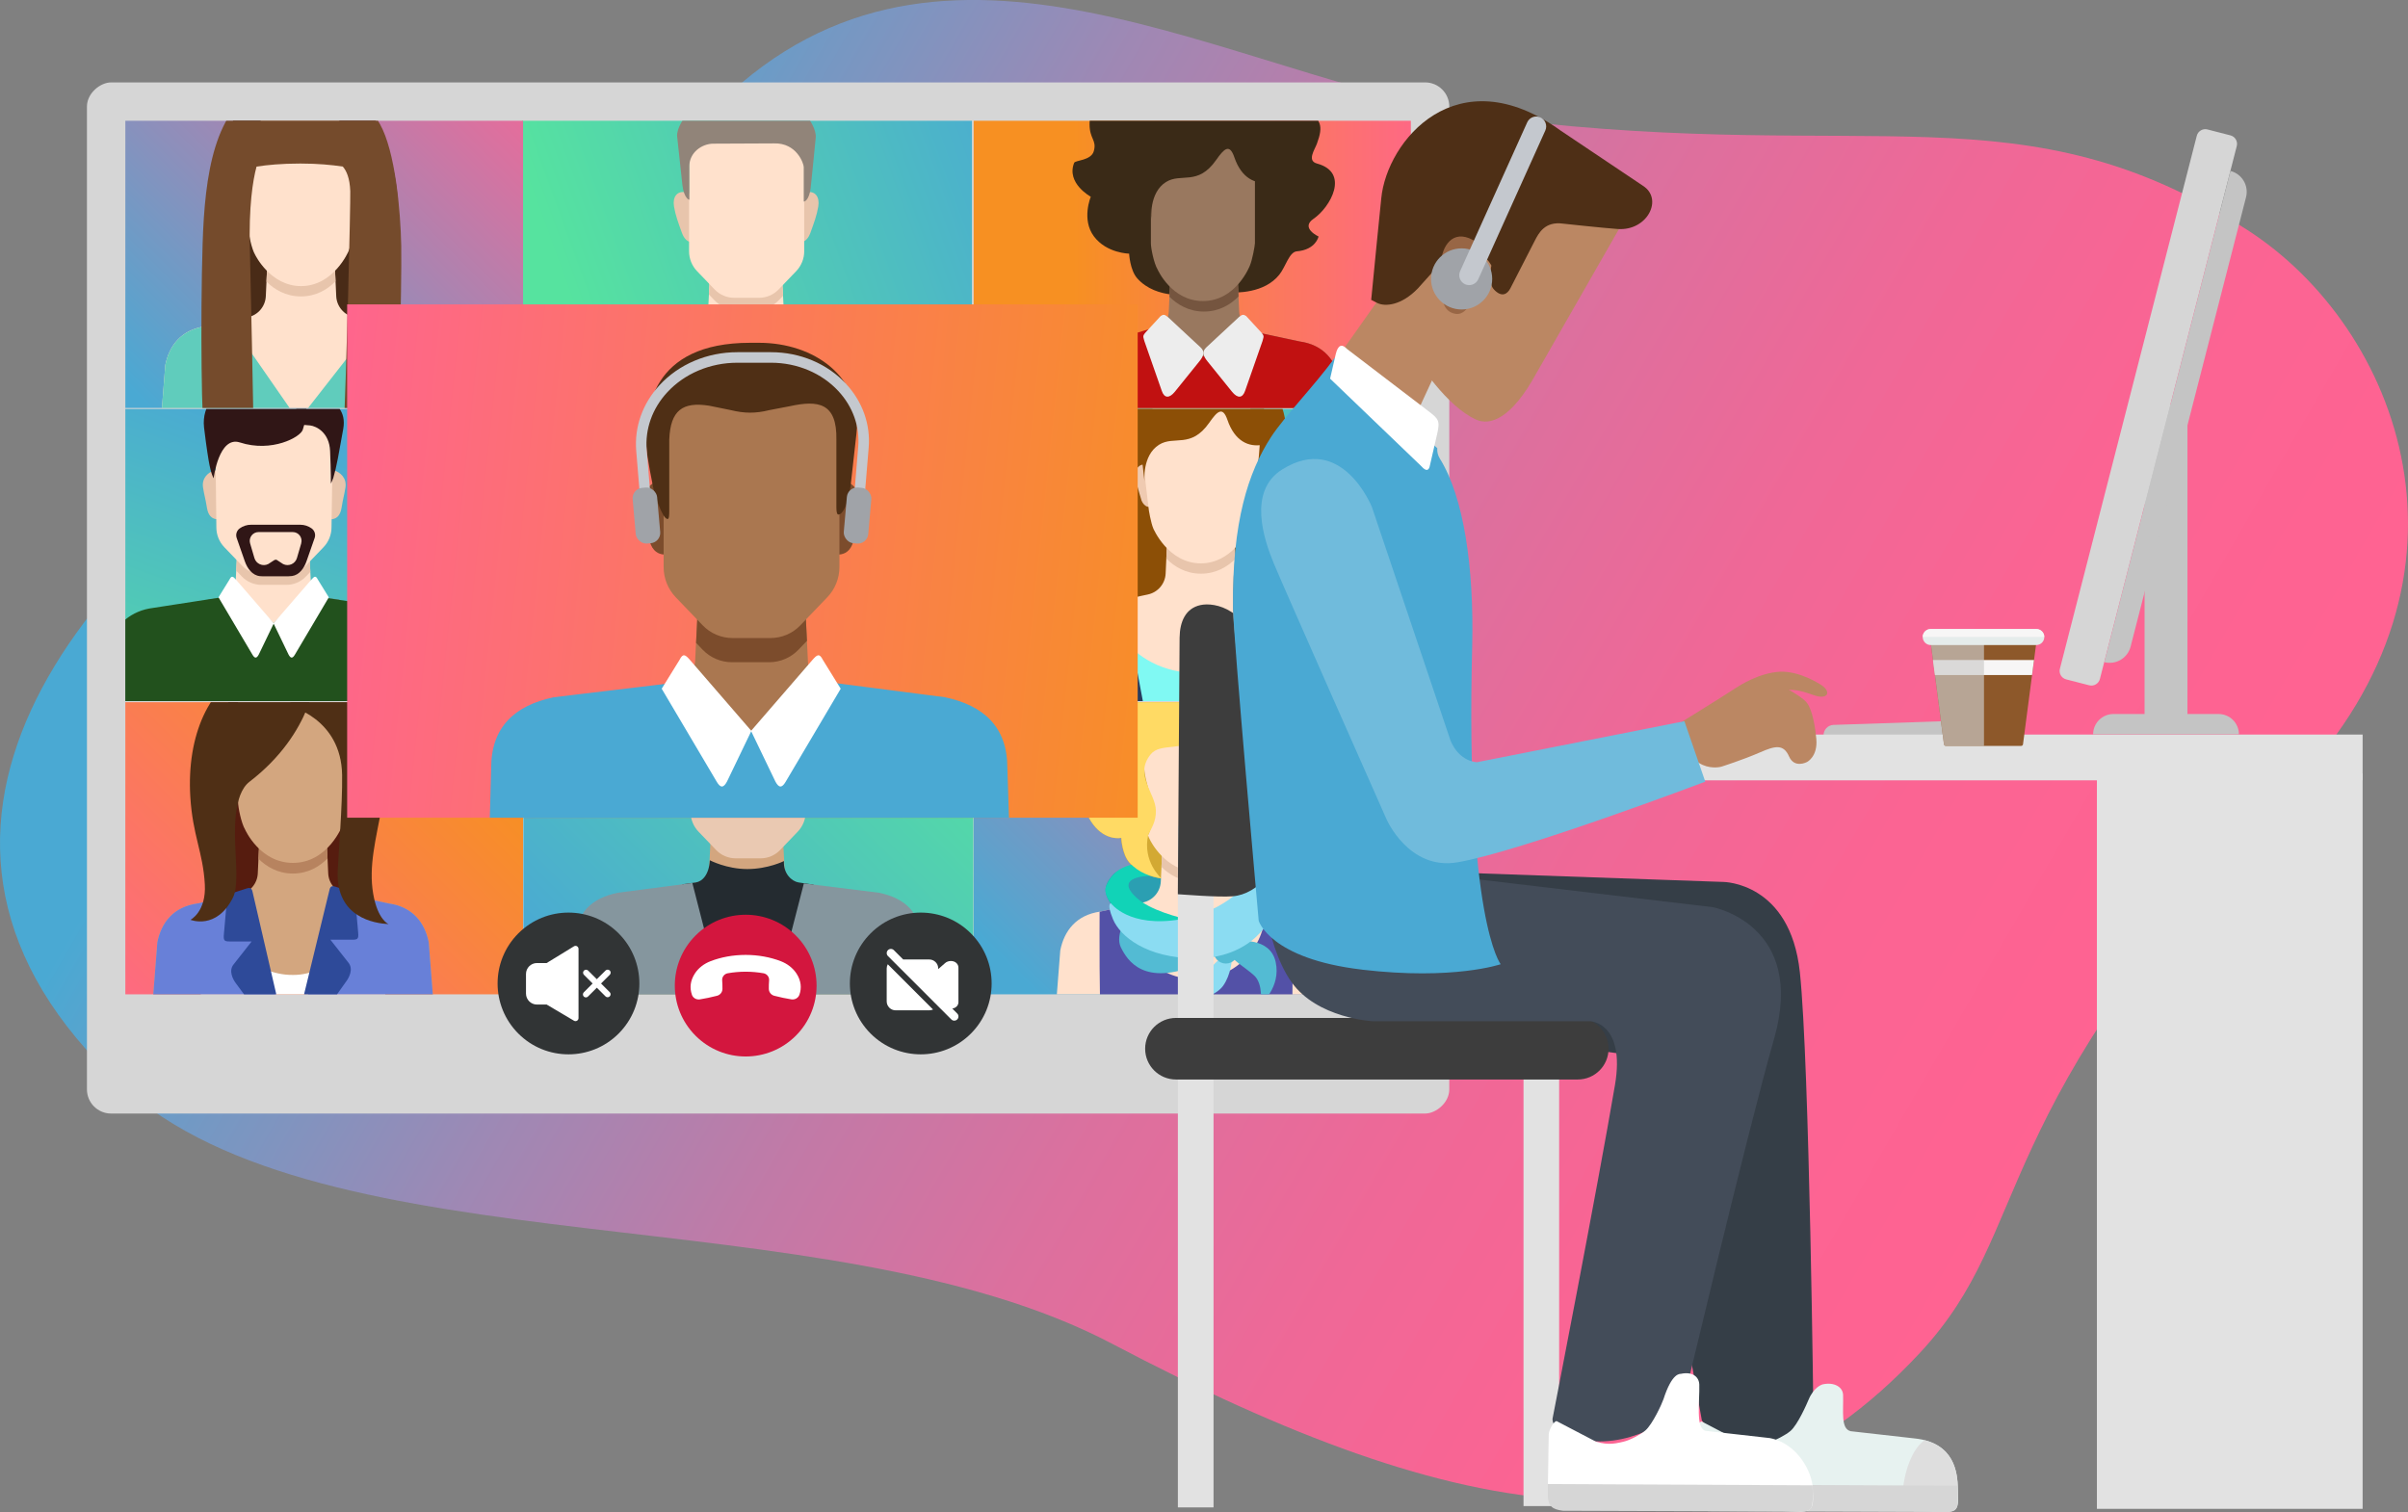 <?xml version="1.0" encoding="UTF-8"?> <svg xmlns="http://www.w3.org/2000/svg" xmlns:xlink="http://www.w3.org/1999/xlink" viewBox="0 0 696.82 437.62"><rect x="0" y="0" width="696.82" height="437.62" fill="#808080" stroke="none"/><defs><style> .cls-1 { clip-path: url(#clippath); } .cls-2 { fill: none; } .cls-2, .cls-3, .cls-4, .cls-5, .cls-6, .cls-7, .cls-8, .cls-9, .cls-10, .cls-11, .cls-12, .cls-13, .cls-14, .cls-15, .cls-16, .cls-17, .cls-18, .cls-19, .cls-20, .cls-21, .cls-22, .cls-23, .cls-24, .cls-25, .cls-26, .cls-27, .cls-28, .cls-29, .cls-30, .cls-31, .cls-32, .cls-33, .cls-34, .cls-35, .cls-36, .cls-37, .cls-38, .cls-39, .cls-40, .cls-41, .cls-42, .cls-43, .cls-44, .cls-45, .cls-46, .cls-47, .cls-48, .cls-49, .cls-50, .cls-51, .cls-52, .cls-53, .cls-54, .cls-55, .cls-56, .cls-57, .cls-58, .cls-59, .cls-60, .cls-61, .cls-62, .cls-63, .cls-64, .cls-65, .cls-66, .cls-67, .cls-68, .cls-69, .cls-70, .cls-71, .cls-72, .cls-73, .cls-74 { stroke-width: 0px; } .cls-3 { fill: #cccbc9; mix-blend-mode: multiply; opacity: .67; } .cls-4 { fill: url(#linear-gradient); } .cls-5 { fill: url(#linear-gradient-10); } .cls-75 { clip-path: url(#clippath-1); } .cls-76 { clip-path: url(#clippath-4); } .cls-77 { clip-path: url(#clippath-3); } .cls-78 { clip-path: url(#clippath-2); } .cls-79 { clip-path: url(#clippath-7); } .cls-80 { clip-path: url(#clippath-8); } .cls-81 { clip-path: url(#clippath-6); } .cls-82 { clip-path: url(#clippath-5); } .cls-83 { clip-path: url(#clippath-9); } .cls-6 { fill: url(#linear-gradient-4); } .cls-7 { fill: url(#linear-gradient-2); } .cls-8 { fill: url(#linear-gradient-3); } .cls-9 { fill: url(#linear-gradient-8); } .cls-10 { fill: url(#linear-gradient-9); } .cls-11 { fill: url(#linear-gradient-7); } .cls-12 { fill: url(#linear-gradient-5); } .cls-13 { fill: url(#linear-gradient-6); } .cls-84 { isolation: isolate; } .cls-14 { fill: #f7f6f6; } .cls-15 { fill: #60ccbc; } .cls-16 { fill: #53bbd3; } .cls-17 { fill: #754b2c; } .cls-18 { fill: #75553f; } .cls-19 { fill: #4aa9d3; } .cls-20 { fill: #4e2f16; } .cls-21 { fill: #313435; } .cls-22 { fill: #4f2f15; } .cls-23 { fill: #7c4c2c; } .cls-24 { fill: #353e47; } .cls-25 { fill: #2b9fb2; } .cls-26 { fill: #492b17; } .cls-27 { fill: #283c5e; } .cls-28 { fill: #561c0f; } .cls-29 { fill: #5351a7; } .cls-30 { fill: #70bbdc; } .cls-31 { fill: #3d3d3d; } .cls-32 { fill: #3a2a17; } .cls-33 { fill: #80f9f3; } .cls-34 { fill: #2e383f; } .cls-35 { fill: #2e4a99; } .cls-36 { fill: #434c59; } .cls-37 { fill: #417293; } .cls-38 { fill: #217487; } .cls-39 { fill: #22511d; } .cls-40 { fill: #242b30; } .cls-41 { fill: #11d3b7; } .cls-42 { fill: #c4c4c4; } .cls-43 { fill: #dedede; } .cls-44 { fill: #d3163e; } .cls-45 { fill: #c4c8ce; } .cls-46 { fill: #d6d6d6; } .cls-47 { fill: #d3a67f; } .cls-48 { fill: #d3a933; } .cls-49 { fill: #c11111; } .cls-50 { fill: #aa7750; } .cls-51 { fill: #85969e; } .cls-52 { fill: #8c4f06; } .cls-53 { fill: #8d582a; } .cls-54 { fill: #8bdcf2; } .cls-55 { fill: #a0a3a8; } .cls-56 { fill: #918479; } .cls-57 { fill: #b7835f; } .cls-58 { fill: #bb8763; } .cls-59 { fill: #301616; } .cls-60 { fill: #986645; } .cls-61 { fill: #99785f; } .cls-62 { fill: #f2d8c7; } .cls-63 { fill: #efcab1; } .cls-64 { fill: #ffe1cc; } .cls-65 { fill: #fff; } .cls-66 { fill: #ededed; } .cls-67 { fill: #ffda64; } .cls-68 { fill: #e2e2e2; } .cls-69 { fill: #e5eceb; } .cls-70 { fill: #e7f2f0; } .cls-71 { fill: #e8c5ac; } .cls-72 { fill: #eac9b2; } .cls-73 { fill: #66918d; } .cls-74 { fill: #6880d8; } </style><linearGradient id="linear-gradient" x1="-1375.64" y1="647.3" x2="-1955.91" y2="421.2" gradientTransform="translate(-1322.82 502.98) rotate(-171.29)" gradientUnits="userSpaceOnUse"><stop offset="0" stop-color="#4aa9d3"></stop><stop offset=".1" stop-color="#7598c3"></stop><stop offset=".22" stop-color="#9f88b4"></stop><stop offset=".34" stop-color="#c17aa7"></stop><stop offset=".46" stop-color="#dc709e"></stop><stop offset=".59" stop-color="#ef6897"></stop><stop offset=".71" stop-color="#fb6493"></stop><stop offset=".85" stop-color="#ff6392"></stop></linearGradient><clipPath id="clippath"><rect class="cls-2" x="36.27" y="34.96" width="372" height="276.2"></rect></clipPath><clipPath id="clippath-1"><rect class="cls-2" x="151.08" y="33.52" width="130.18" height="84.55"></rect></clipPath><linearGradient id="linear-gradient-2" x1="135" y1="104" x2="301.45" y2="43.42" gradientUnits="userSpaceOnUse"><stop offset=".19" stop-color="#56e39f"></stop><stop offset="1" stop-color="#4aa9d3"></stop></linearGradient><clipPath id="clippath-2"><rect class="cls-2" x="281.75" y="33.52" width="130.18" height="84.55"></rect></clipPath><linearGradient id="linear-gradient-3" x1="277.18" y1="72.85" x2="422.69" y2="72.85" gradientUnits="userSpaceOnUse"><stop offset=".23" stop-color="#f79022"></stop><stop offset="1" stop-color="#ff6392"></stop></linearGradient><clipPath id="clippath-3"><rect class="cls-2" x="21.18" y="118.37" width="130.18" height="84.55"></rect></clipPath><linearGradient id="linear-gradient-4" x1="65.12" y1="240.94" x2="120.1" y2="89.9" gradientUnits="userSpaceOnUse"><stop offset="0" stop-color="#56e39f"></stop><stop offset=".72" stop-color="#4aa9d3"></stop></linearGradient><clipPath id="clippath-4"><rect class="cls-2" x="281.75" y="118.37" width="130.18" height="84.55"></rect></clipPath><linearGradient id="linear-gradient-5" x1="270.32" y1="172.66" x2="415.84" y2="172.66" xlink:href="#linear-gradient-2"></linearGradient><clipPath id="clippath-5"><rect class="cls-2" x="21.18" y="203.23" width="130.18" height="84.55"></rect></clipPath><linearGradient id="linear-gradient-6" x1="157.18" y1="176.47" x2="25.37" y2="308.27" xlink:href="#linear-gradient-3"></linearGradient><clipPath id="clippath-6"><rect class="cls-2" x="281.75" y="203.23" width="130.18" height="84.55"></rect></clipPath><linearGradient id="linear-gradient-7" x1="281.37" y1="308.65" x2="413.17" y2="176.85" gradientUnits="userSpaceOnUse"><stop offset=".15" stop-color="#4aa9d3"></stop><stop offset="1" stop-color="#ff6392"></stop></linearGradient><clipPath id="clippath-7"><rect class="cls-2" x="21.18" y="33.52" width="130.18" height="84.55"></rect></clipPath><linearGradient id="linear-gradient-8" x1="24.23" y1="138.75" x2="156.04" y2="6.95" xlink:href="#linear-gradient-7"></linearGradient><clipPath id="clippath-8"><rect class="cls-2" x="151.47" y="203.23" width="130.18" height="84.55"></rect></clipPath><linearGradient id="linear-gradient-9" x1="280.98" y1="194.75" x2="149.18" y2="326.56" gradientUnits="userSpaceOnUse"><stop offset="0" stop-color="#56e39f"></stop><stop offset=".78" stop-color="#4aa9d3"></stop></linearGradient><clipPath id="clippath-9"><rect class="cls-2" x="100.46" y="88.09" width="228.76" height="148.57"></rect></clipPath><linearGradient id="linear-gradient-10" x1="349.04" y1="185.97" x2="81.28" y2="157.83" gradientUnits="userSpaceOnUse"><stop offset="0" stop-color="#f79022"></stop><stop offset="1" stop-color="#ff6392"></stop></linearGradient></defs><g class="cls-84"><g id="Layer_2" data-name="Layer 2"><g id="Layer_1-2" data-name="Layer 1"><path class="cls-4" d="m664.06,227.05c57.61-60.6,30.41-132.26-13.99-160.66-64.78-41.43-108.01-19.05-214.59-31.87-73.39-8.83-155.17-66.19-220.92-10.49-65.75,55.7-38.1,46.66-115.85,92.56-77.02,45.47-140.97,125.87-63.74,197.36,58.75,54.38,203.79,31.25,286.81,74.94,101.03,53.17,174.5,66.32,233.74,2.72,34.05-36.55,16.82-68.09,108.54-164.57Z"></path><rect class="cls-46" x="73.06" y="-24.05" width="298.43" height="394.23" rx="6.99" ry="6.99" transform="translate(49.21 395.34) rotate(-90)"></rect><g class="cls-1"><path class="cls-62" d="m454.87,155.8c-.21,7.01-8.7,17.4-15.59,17.15l-23.29,3.68s-4.79-35.45-5.98-46.16c-1.24-11.18,13.68-39.66,26.32-39.3.94.03,4.65.12,5.43.31,7.01,1.52,7.09,7.18,6.9,12.93,0,0-4.82,21.63-1.5,21.75,3.34.11,5.97,2.95,5.84,6.35l1.83,23.29h.03Z"></path><path class="cls-64" d="m454.85,190.12c-.21-7.01-8.7-17.4-15.59-17.17l-23.29-3.68s-4.79,35.45-5.98,46.16c-1.26,11.2,13.68,39.66,26.34,39.3.92-.03,4.65-.12,5.43-.29,7.01-1.53,7.09-7.19,6.9-12.93,0,0-4.82-21.63-1.5-21.75,3.34-.11,5.95-2.96,5.84-6.35l1.83-23.29h.02Z"></path><g class="cls-75"><rect class="cls-7" x="145.47" y="14.66" width="145.52" height="118.09"></rect><g><path class="cls-64" d="m264.96,130.6l-1.2-22.77c-1.15-5.72-5.86-10.24-11.87-11.35l-21.69-3.23c-1.91-.3-3.41-2.27-3.44-4.33l-.48-9.5h-20.85l-.49,9.91c-.09,1.93-1.54,3.54-3.46,3.84l-21.42,3.32c-6,1.11-10.72,5.63-11.87,11.35l-1.2,22.77h97.96Z"></path><path class="cls-71" d="m225.31,86.95l1.28-1.34-.31-6.19h-20.85l-.29,5.81,1.66,1.73c1.47,1.53,3.52,2.4,5.64,2.4h3.68s3.54,0,3.54,0c2.12,0,4.17-.87,5.64-2.4Z"></path><path class="cls-71" d="m200.12,56.14l-2.01-.53c-2.15-.31-3.54,1.36-3.07,4.15.42,2.54,1.22,4.68,2.31,7.68,1.23,3.38,3.73,2.71,3.73,2.71l-.95-14.01Z"></path><path class="cls-71" d="m231.71,56.14l2.01-.53c2.15-.31,3.53,1.36,3.07,4.15-.42,2.54-1.21,4.68-2.3,7.68-1.23,3.38-3.73,2.71-3.73,2.71l.95-14.01Z"></path><path class="cls-64" d="m215.99,41.07h0s-16.59.08-16.59.08v31.59c0,2.14.83,4.2,2.31,5.74l5.1,5.31c1.47,1.53,3.52,2.4,5.64,2.4h3.68s3.54,0,3.54,0c2.12,0,4.17-.87,5.64-2.41l5.1-5.31c1.48-1.54,2.31-3.61,2.31-5.74v-31.59l-16.73-.07Z"></path><path class="cls-38" d="m251.89,96.49l-21.52-3.21c-1.35,3.18-4.85,7.76-13.92,7.76s-12.44-5.21-13.39-8.48c-.47.3-.99.52-1.57.61l-21.42,3.32c-6,1.11-10.72,5.63-11.87,11.35l-1.2,22.77h97.96l-1.2-22.77c-1.15-5.72-5.86-10.24-11.87-11.35Z"></path><path class="cls-56" d="m199.47,48.27c-.05-4.2,3.73-6.69,6.95-6.69l17.52-.08c6.67-.21,8.65,5.92,8.65,6.86v9.95c.12.12,1.54-.23,2-3.92.16-1.28,1.46-14.52,1.46-14.52.46-4.38-7.24-13.87-16.77-13.87,0,0-2.02-.04-6.67,0-9.22.07-16.9,9.03-16.67,13.41l1.54,14.22c.46,3.69,1.92,4.3,2,4.15v-9.5Z"></path></g></g><g class="cls-78"><rect class="cls-8" x="277.18" y="13.8" width="145.52" height="118.09"></rect><g><path class="cls-32" d="m344.59,17.36c-4.6-3.38-17.13-.81-15.24,7.67.82,3.68-3.27,2.04-3.27,2.04,0,0-10.79.36-10.79,8.85,0,4.38,2.14,4.56,1.23,7.82-.77,2.76-5.37,2.61-5.68,3.38-2.37,5.93,4.81,9.82,4.81,9.82,0,0-2.77,6.57.91,11.48,3.68,4.91,10.18,4.99,10.18,4.99,0,0,.23,4.76,2.35,7.15,5.63,6.34,15.8,4.64,15.8,4.64,0,0,7.93-.49,10.13-.49,2.92,0,10.83.23,15.19-5.22,1.84-2.3,2.84-6.56,5.06-6.75,5.52-.46,6.29-4.29,6.29-4.29,0,0-5.37-2.46-1.45-5.13,4.85-3.31,10.61-13.4.99-15.99-2.96-.8-.66-3.98-.01-5.75,1.85-5.06,1.52-7.43-4.28-9.8-4.25-1.74-2.2-4.88-7.52-9.97-2.88-2.76-9.67-5.52-14.73-2.3-3.45,2.19-3.34,2.68-5.08,2.9,0,0-2.59-3.36-4.89-5.05Z"></path><path class="cls-61" d="m320.81,131l.04-.3.05.19h0s.02.1.02.1h54.97l.02-.1h0s.05-.2.05-.2l.04.3h13.32l-1.64-20.93c-1.12-5.67-4.64-10.28-11.58-11.24l-10.5-2.25h0l-1.88-.4c-2.88-.62-4.99-3.11-5.13-6.04l-.23-5.03-.14-3.18h-19.62l-.15,3.18-.23,5.03c-.14,2.94-2.25,5.43-5.13,6.04l-1.88.4h0l-10.5,2.25c-6.94.96-10.46,5.57-11.58,11.24l-1.63,20.93h13.32Z"></path><path class="cls-18" d="m358.4,85.82l-.03-.71-.14-3.18h-19.62l-.15,3.18-.03.79c2.25,2.21,5.53,4.27,9.96,4.27,4.43,0,7.71-2.04,10.01-4.36Z"></path><path class="cls-49" d="m387.69,110.07c-1.12-5.67-4.64-10.28-11.58-11.24l-12.39-2.65c-4.94,4.2-3.89,8.98-15.19,6.92-22.82-4.16-14.2-7.61-14.25-8.38l-13.56,4.11c-6.94.96-10.46,5.57-11.58,11.24l-1.63,20.93h13.32l.04-.3.05.19h0s.02.1.02.1h54.97l.02-.1h0s.05-.2.05-.2l.04.3h13.32l-1.64-20.93Z"></path><path class="cls-66" d="m335.87,91.47c.81-.54,1.15-.47,2.07.27l9.45,8.78c1.34,1.25,1.02,2.45-.39,4.15l-7.03,8.71c-1.58,1.94-3.05,1.94-3.8-.31l-5.01-14.33c-.32-1.34-.64-1.4.37-2.56l4.33-4.7Z"></path><path class="cls-66" d="m360.62,91.47c-.81-.54-1.15-.47-2.07.27l-9.45,8.78c-1.34,1.25-1.01,2.45.39,4.15l7.03,8.71c1.58,1.94,3.05,1.94,3.8-.31l5.01-14.33c.32-1.34.64-1.4-.38-2.56l-4.33-4.7Z"></path><path class="cls-61" d="m348.1,42.86l-15.06.06v27.47c0,1.47.88,5.84,1.95,7.62,0,0,4.03,9.12,13.11,9.12,9.71,0,13.61-10.32,13.61-10.32.67-1.58,1.4-5.5,1.44-6.42v-27.47l-15.05-.06Z"></path><path class="cls-32" d="m333.19,63.32s-.74-7.5,4.19-10.62c4.38-2.77,9.21,1.21,14.52-6.36,2.32-3.3,3.89-4.91,5.29-.82,2.08,6.07,6.1,7.98,10.25,7.16,3.04-.6,0-11.66,0-11.66l-37.28-4.5,3.02,26.8Z"></path></g></g><g class="cls-77"><rect class="cls-6" x="19.85" y="106.37" width="145.52" height="118.09"></rect><g><path class="cls-64" d="m128.17,210.51l-1.2-22.77c-1.15-5.72-5.86-10.24-11.87-11.35l-21.69-3.24c-1.92-.29-3.41-2.27-3.44-4.33l-.48-9.5h-20.85l-.49,9.91c-.09,1.93-1.54,3.54-3.46,3.84l-21.42,3.32c-6,1.11-10.72,5.63-11.87,11.35l-1.2,22.77h97.96Z"></path><path class="cls-73" d="m126.97,187.74c-1.15-5.72-5.86-10.24-11.87-11.35l-16.96-2.53.05-.39-4.14-.4c-1.91-.3-3.36-1.9-3.46-3.84l-11.41,11.13-11.41-11.13c-.09,1.93-1.54,3.54-3.46,3.84l-4.14.4.05.3-16.96,2.63c-6,1.11-10.72,5.63-11.87,11.35l-1.2,22.77h97.96l-1.2-22.77Z"></path><path class="cls-71" d="m88.52,166.86l1.28-1.34-.31-6.19h-20.85l-.29,5.81,1.66,1.73c1.47,1.53,3.52,2.4,5.64,2.4h3.68s3.54,0,3.54,0c2.12,0,4.17-.87,5.64-2.4Z"></path><path class="cls-71" d="m95.39,136.04l1.22.08c1.83.51,3.81,2.24,3.35,5.03-.42,2.54-.62,2.75-1.14,5.9-.73,4.45-4.37,3-4.37,3l.94-14.01Z"></path><path class="cls-71" d="m63.33,136.04l-1.22.08c-1.83.51-3.81,2.24-3.35,5.03.42,2.54.62,2.75,1.14,5.9.73,4.45,4.37,3,4.37,3l-.95-14.01Z"></path><path class="cls-64" d="m79.2,120.98h0s-16.95.14-16.95.14l.36,31.52c0,2.14.83,4.2,2.31,5.74l5.1,5.31c1.47,1.53,3.52,2.4,5.64,2.4h3.68s3.54,0,3.54,0c2.12,0,4.17-.87,5.64-2.41l5.1-5.31c1.48-1.54,2.31-3.61,2.31-5.74l.49-31.58-17.22-.08Z"></path><path class="cls-59" d="m86.76,113.91s14.45-.16,12.56,10.26c-1.32,7.27-1.84,10.66-2.88,14.18-.13.42-.69,1.61-.69,1.61,0,0,.03-3.47-.23-9.45-.23-5.3-3.92-7.15-5.76-7.38-1.84-.23-5.07-.23-5.07-.23l2.07-8.99Z"></path><path class="cls-59" d="m61.82,138.41s1.51-12.33,7.59-10.36c9.22,3,17.56-1.54,18.21-3.69,1.12-3.69,2.31-7.93-2.07-11.53-8.99-7.38-27.89-2.07-26.51,10.84.18,1.65.82,6.56,1.34,9.61.71,4.16,1.44,5.13,1.44,5.13Z"></path></g><path class="cls-59" d="m86.91,151.87h-14.28c-1.17,0-2.32.37-3.27,1.06-.87.63-1.22,1.75-.87,2.77l2.36,6.76c.73,2.09,2.18,4.07,4.38,4.29.27.03.54.04.81.04h3.75s3.61,0,3.61,0c.37,0,.75-.03,1.11-.08,2.15-.31,3.5-2.3,4.21-4.34l2.33-6.67c.35-1.01,0-2.14-.87-2.77-.95-.69-2.1-1.06-3.27-1.06Zm.26,5.38l-1.24,4.25c-.5,1.7-2.41,2.54-4,1.75l-1.66-1.08s-.16-.19-.5-.18c-.16.01-.38.11-.38.11l-1.77,1.15c-1.59.79-3.51-.05-4-1.75l-1.25-4.25c-.47-1.63.75-3.26,2.45-3.26h9.9c1.7,0,2.92,1.63,2.44,3.26Z"></path><path class="cls-39" d="m114.99,176.12l-21.52-3.21c-1.35,3.18-4.85,7.76-13.92,7.76s-12.44-5.21-13.39-8.48c-.47.3-.99.52-1.57.61l-21.42,3.32c-6,1.11-10.72,5.63-11.87,11.35l-1.2,22.77h97.96l-1.2-22.77c-1.15-5.72-5.86-10.24-11.87-11.35Z"></path><g><path class="cls-65" d="m68.31,167.8c-.88-1.02-1.29-1.29-1.9-.07l-3.18,5.15,9.83,16.61c.68,1.15,1.22,1.08,1.83-.07l4.34-9.01-10.91-12.61Z"></path><path class="cls-65" d="m90.07,167.8c.88-1.02,1.29-1.29,1.9-.07l3.18,5.15-9.83,16.61c-.68,1.15-1.22,1.08-1.83-.07l-4.34-9.01,10.91-12.61Z"></path></g></g><g class="cls-76"><rect class="cls-12" x="270.32" y="113.61" width="145.52" height="118.09"></rect><g><path class="cls-52" d="m378.79,171.2c-7.1-.21-6.41-9.41-6.41-9.41v-34.57c0-23.89-21.73-23.29-24.91-23.07-3.17-.22-24.9-.82-24.9,23.07v34.57s0,9.41-6.4,9.41c0,0,2.91,7.42,30.91,7.56h0c.14,0,.26,0,.4,0,.14,0,.26,0,.4,0h0c28-.15,30.91-7.57,30.91-7.57Z"></path><path class="cls-63" d="m333.56,136.7s-1.15-2.23-2.77-2.23c-1.38,0-2.84,1.92-2.23,4.23.61,2.31,1.77,6.15,1.77,6.15,0,0,1,2.69,3.23,1.61,2.19-1.06,0-9.76,0-9.76Z"></path><path class="cls-63" d="m361.6,136.7s1.15-2.23,2.77-2.23c1.38,0,2.84,1.92,2.23,4.23-.61,2.31-1.76,6.15-1.76,6.15,0,0-1,2.69-3.23,1.61-2.19-1.06,0-9.76,0-9.76Z"></path><path class="cls-64" d="m375.09,206.86l-.04-.3-.05.19h0s-.02.1-.02.1h-54.97l-.02-.1h0s-.05-.19-.05-.19l-.04.3h-13.32l1.63-20.93c1.12-5.67,4.64-10.28,11.59-11.24l10.5-2.24h0s1.88-.4,1.88-.4c2.88-.62,4.99-3.1,5.13-6.04l.23-5.02.15-3.18h19.62l.14,3.18.23,5.02c.14,2.94,2.25,5.43,5.13,6.04l1.88.4h0s10.5,2.25,10.5,2.25c6.94.96,10.46,5.57,11.58,11.24l1.64,20.93h-13.32Z"></path><path class="cls-71" d="m337.51,161.68l.03-.71.15-3.18h19.62l.14,3.18.04.79c-2.26,2.21-5.53,4.27-9.96,4.27-4.44,0-7.71-2.04-10.02-4.36Z"></path><path class="cls-64" d="m347.84,111.57c13.99-.15,17.05,11.39,16.66,17.7-.33,5.33-1.84,17.28-1.84,17.28,0,1.44-.86,5.71-1.9,7.45,0,0-4.38,9.05-13.26,9.05-9.49,0-13.76-10.1-13.76-10.1-.66-1.55-1.37-5.37-1.41-6.27,0,0-1.48-11.95-1.84-17.28-.45-6.61,3.38-17.68,17.37-17.83Z"></path><path class="cls-33" d="m375.19,174.69c-.15,19.88,12.45,23.26,12.45,23.26l.76,8.91h-13.32l-.04-.3-.05.19h0s-.02.1-.02.1h-54.97l-.02-.1h0s-.05-.19-.05-.19l-.04.3h-13.32l.87-11.09s3.97-.28,7.66-5.2c3.47-4.63,4.3-15.98,4.7-15.88,0,0,4.53,20.19,27.58,20.19s27.81-20.19,27.81-20.19Z"></path><path class="cls-27" d="m375.75,174.81l-5.1,32.05h-4.88l6.18-32.87,3.25.7c.2.03.36.09.55.12Z"></path><polygon class="cls-27" points="326.57 206.86 321.4 174.35 325.19 173.53 331.46 206.86 326.57 206.86"></polygon><path class="cls-52" d="m331.19,139.35s-.74-7.5,4.19-10.62c4.39-2.78,9.21,1.21,14.53-6.36,2.32-3.31,3.89-4.91,5.29-.82,2.08,6.07,6.1,7.98,10.25,7.16,3.04-.6,0-11.66,0-11.66l-9.82-8.78-27.46,4.28,3.02,26.8Z"></path></g></g><g class="cls-82"><rect class="cls-13" x="18.52" y="183.32" width="145.52" height="118.09"></rect><g><path class="cls-28" d="m84.88,193.92c7.73-.42,18.15,4.12,22.2,12.51,4.07,8.43,4.93,15.26,2.31,27.36-3.51,16.18-1.61,35.59-1.61,35.59l-46.37,1.12s-1.97-61.55,5.06-67.59c7.03-6.04,11.67-8.62,18.41-8.99Z"></path><path class="cls-47" d="m125.49,290.96l-1.42-18.24c-1.12-5.67-4.64-10.28-11.58-11.24l-10.5-2.25-1.88-.4c-2.88-.62-4.99-3.11-5.13-6.04l-.23-5.02-.15-3.18h-19.62l-.15,3.18-.23,5.02c-.14,2.94-2.25,5.43-5.13,6.04l-1.88.4-10.5,2.25c-6.94.96-10.46,5.57-11.58,11.24l-1.42,18.24h81.41Z"></path><path class="cls-65" d="m112.19,290.96c-.94-6.19-6.1-19.3-6.1-19.3-.92,0-11.12,10.58-21.14,10.5h-.37c-11.1.08-20.16-10.5-21.08-10.5,0,0-5.16,13.1-6.1,19.3h54.8Z"></path><g><path class="cls-74" d="m80.47,290.96l-8.36-33.37c-.76.59-1.64,1.03-2.62,1.24l-1.88.4-10.5,2.25c-6.94.96-10.46,5.57-11.58,11.24l-1.42,18.24h36.38Z"></path><path class="cls-74" d="m125.49,290.96l-1.42-18.24c-1.12-5.67-4.64-10.28-11.58-11.24l-10.5-2.25-1.88-.4c-.98-.21-1.87-.65-2.62-1.24l-9.24,33.37h37.25Z"></path></g><path class="cls-57" d="m94.78,248.47l-.03-.71-.15-3.18h-19.62l-.15,3.18-.04.79c2.26,2.21,5.53,4.27,9.96,4.27,4.44,0,7.72-2.04,10.02-4.36Z"></path><path class="cls-47" d="m84.76,203.07l-15.87.07v28.95c0,1.56.93,6.16,2.05,8.03,0,0,4.25,9.62,13.82,9.62,10.23,0,14.35-10.89,14.35-10.89.7-1.67,1.47-5.8,1.52-6.76v-28.95l-15.87-.07Z"></path><path class="cls-35" d="m66.61,272.48h6.21l-5.17,6.57c-1.58,1.87-.29,4.35.65,5.59l4.67,6.32h7.72l-7.65-33.03c-.23-.95-.84-1.07-1.55-.83l-4.7,1.52s-.81.12-.96.51c-.05.13-.1.56-.1.56l-.94,10.7c-.19,1.96.21,2.09,1.83,2.09Z"></path><path class="cls-35" d="m95.27,290.96l4.85-6.83c.94-1.23,2.23-3.71.65-5.59l-5.17-6.57h6.21c1.62,0,2.02-.13,1.83-2.09l-.94-10.71s-.05-.42-.11-.56c-.16-.39-.96-.51-.96-.51l-4.7-1.52c-.71-.24-1.32-.13-1.55.83l-8.17,33.55h8.06Z"></path><path class="cls-22" d="m86.9,193.94l-3.14,10.39s14.97,3.47,15.24,19.96c.14,8.66-1.16,24.27-1.29,27.95-.46,13.37,10.72,15.01,14.75,15.22,0,0-3.15-1.18-4.46-8.76-1.38-7.99.77-15.83,2.59-25.56,2.39-12.76,1.1-19.94-2.9-27-4.2-7.43-13.37-11.82-20.8-12.19Z"></path><path class="cls-22" d="m91.48,194.77s-.69,17.2-19.29,31.49c-4.78,3.68-4.32,14.46-4.04,20.22.24,4.93.63,10.58-.73,13.28-4.76,9.53-12.3,6.45-12.3,6.45,0,0,4.61-2.31,4.15-10.29-.54-9.37-3.51-14.06-4.2-25.32-1.08-17.82,5.48-32.32,17.14-36.96,11.66-4.64,19.25,1.12,19.25,1.12Z"></path></g></g><g class="cls-81"><rect class="cls-11" x="274.51" y="183.7" width="145.52" height="118.09"></rect><g><path class="cls-25" d="m338.61,249.77s-12.9-.54-16.53,3.38-2.47,6.77,1.91,11.57c4.38,4.8,37.57,4.95,39.86,1.8,2.29-3.14,2.72-12.52-1.74-14.44-4.46-1.92-23.5-2.31-23.5-2.31Z"></path><path class="cls-48" d="m342.25,186.43c-4.6-3.37-15.12-1.19-18.79,6.69-1.47,3.16-4.61,4.38-4.61,4.38,0,0-9.68,2.54-5.53,13.6,1.54,4.1,7.62,6.4,2.07,16.01-1.44,2.5-2.77,6.57.91,11.48,3.68,4.91,8.1,3.9,8.1,3.9,0,0,.23,4.76,2.35,7.15,5.63,6.34,15.8,4.64,15.8,4.64,0,0,7.93-.49,10.13-.49,2.92,0,7.14.23,11.5-5.22,1.84-2.3,2.84-6.56,5.07-6.75,5.52-.46.92-6.75,4.84-9.43,4.85-3.31,8.45-8.77,2.76-15.35-2.01-2.32,1.26-4.62,1.9-6.39,1.85-5.06,1.52-7.43-4.28-9.8-4.25-1.74-2.2-4.88-7.52-9.97-2.88-2.76-9.67-5.53-14.73-2.3-3.45,2.19-3.34,2.68-5.08,2.9,0,0-2.59-3.36-4.9-5.05Z"></path><path class="cls-63" d="m331.99,225.86s-1.15-2.23-2.77-2.23c-1.38,0-2.84,1.92-2.23,4.23.61,2.31,1.76,6.15,1.76,6.15,0,0,1,2.69,3.23,1.61,2.19-1.06,0-9.76,0-9.76Z"></path><path class="cls-63" d="m360.03,225.86s1.15-2.23,2.77-2.23c1.38,0,2.84,1.92,2.23,4.23-.61,2.31-1.77,6.15-1.77,6.15,0,0-1,2.69-3.23,1.61-2.19-1.06,0-9.76,0-9.76Z"></path><path class="cls-64" d="m318.5,296.01l.04-.3.05.19h0s.02.1.02.1h54.97l.02-.1h0s.05-.2.05-.2l.04.3h13.32l-1.63-20.93c-1.12-5.67-4.65-10.28-11.59-11.24l-10.5-2.25h0l-1.88-.4c-2.88-.62-4.99-3.11-5.13-6.04l-.23-5.02-.15-3.18h-19.62l-.14,3.18-.23,5.02c-.14,2.94-2.25,5.43-5.13,6.04l-1.88.4h0l-10.5,2.25c-6.94.96-10.46,5.57-11.58,11.24l-1.63,20.93h13.32Z"></path><path class="cls-71" d="m356.08,250.83l-.03-.71-.15-3.18h-19.62l-.14,3.18-.04.79c2.26,2.21,5.53,4.27,9.96,4.27,4.43,0,7.71-2.04,10.02-4.36Z"></path><path class="cls-64" d="m345.75,200.73c-13.99-.16-17.05,11.39-16.66,17.69.33,5.33,1.84,17.28,1.84,17.28,0,1.44.86,5.71,1.9,7.45,0,0,4.38,9.05,13.26,9.05,9.49,0,13.76-10.1,13.76-10.1.66-1.55,1.37-5.37,1.41-6.27,0,0,1.48-11.95,1.84-17.28.45-6.61-3.38-17.68-17.37-17.83Z"></path><path class="cls-29" d="m318.59,295.91l.02.1h54.98l.06-.3.05-.09c.49-3.89.41-27.14.39-31.73-.1-.01-.19-.05-.29-.06l-7.7-1.65c.02.39.06.79.06,1.18,0,11.08-8.98,20.06-20.06,20.06s-20.06-8.98-20.06-20.06c0-.4.04-.79.06-1.18l-7.69,1.65c-.07,0-.14.03-.21.04-.02,4.81-.1,27.77.39,31.63v.4Z"></path><path class="cls-48" d="m329.46,244.76s4.38-1.84,4.15-10.6c-.14-5.18-5.3-12.68-.46-18.67,2.87-3.56,9.14,2.13,16.83-3,3.46-2.31,5.3-6.46,5.76-2.31,1.23,11.06,5.2,5.87,6.45,9.91,2.07,6.69-6.69,9.22-1.84,18.67,1.19,2.32,6.39,2.47,6.23.23-.19-2.59-.2-36.54-.2-36.54,0,0-30.68-7.61-37.61-1.27-3.96,3.62-6.69,23.98-6.69,23.98l7.38,19.6Z"></path><path class="cls-41" d="m332.97,253.49s-11.29-.07-3.9,6.49c7.38,6.56,29.36,8.66,29.36,8.66,0,0-22.21,4.74-27.4,1.19-5.19-3.55-12.45-9.59-10.98-13.28,3.02-7.57,10.98-6.49,10.98-6.49l1.94,3.43Z"></path><path class="cls-16" d="m326.39,264.82s-3.84,5.65-2.05,9.33c1.92,3.93,6.74,11.5,22.43,4.94,11.06-4.63,14.84-12.04,14.83-16.4-.01-4.36-1.95-4.66-1.95-4.66,0,0-2.33,8.82-13.08,10.96-10.75,2.14-19.86-1.73-20.18-4.16Z"></path><path class="cls-67" d="m352.27,193.35c-4.17-6.22-8.23-7.38-10.66-8.07-5.52-1.57-14.39-.04-18.08,7.84-1.48,3.16-4.63,4.38-4.63,4.38,0,0-9.73,2.54-5.56,13.6,1.55,4.1,7.65,6.4,2.07,16.01-1.45,2.5-2.78,6.57.92,11.48,3.7,4.91,8.15,3.9,8.15,3.9,0,0,.23,4.76,2.36,7.15,2.6,2.91,6.15,4.12,9.25,4.58,0,0-5.6-4.86-3.81-12.63.74-1.61,2.3-3.72,2.21-7.01-.14-5.18-6.38-10.27-1.51-16.26,2.89-3.56,9.25-.49,16.98-5.61,1.83-1.21,3.58-2.61,4.17-3.68,1.92-3.45,1.18-11.15-1.86-15.68Z"></path><path class="cls-54" d="m352.55,277.95s-3,2.31-3.23,4.84c-.23,2.54-1.38,6.45-2.77,6.69s5.07-.92,7.38-4.15c2.31-3.23,2.54-7.61,2.54-7.61l-3.92.23Z"></path><path class="cls-16" d="m358.31,275.3c0,1.97-1.6,3.57-3.57,3.57s-3.57-1.6-3.57-3.57,1.6-3.57,3.57-3.57,3.57,1.6,3.57,3.57Z"></path><path class="cls-16" d="m358.08,272.42s9.45-1.38,11.07,5.99c1.61,7.38-4.38,12.22-4.38,12.22,0,0,.92-5.76-1.84-8.3-2.77-2.54-6.92-4.61-6.92-6.69s2.07-3.23,2.07-3.23Z"></path><path class="cls-54" d="m362.11,252.08s6.61.12,6.6,9.39c0,5.26-7.11,15.89-22.58,15.89-14.41,0-22.04-6.45-24.05-11.3-2.01-4.84-.56-4.6-.56-4.6,0,0,5.18,7.18,20.15,4.6,12.98-2.24,21.21-11.14,20.44-13.98Z"></path></g></g><g class="cls-79"><rect class="cls-9" x="17.37" y="13.8" width="145.52" height="118.09"></rect><g><path class="cls-26" d="m88.45,24.11c8.45-.46,16.55,3.12,20.98,12.29,4.46,9.22,6.38,18.75,5.76,32.28-.72,15.73-1.69,37.96-1.69,37.96l-50.72,1.23s-2.15-67.32,5.53-73.93c7.68-6.61,12.76-9.43,20.13-9.83Z"></path><path class="cls-63" d="m101.04,56.46s1.15-2.23,2.77-2.23c1.38,0,2.84,1.92,2.23,4.23-.62,2.31-1.77,6.15-1.77,6.15,0,0-1,2.69-3.23,1.61-2.19-1.06,0-9.76,0-9.76Z"></path><path class="cls-63" d="m73.01,56.46s-1.15-2.23-2.77-2.23c-1.38,0-2.84,1.92-2.23,4.23.62,2.31,1.77,6.15,1.77,6.15,0,0,1,2.69,3.23,1.61,2.19-1.06,0-9.76,0-9.76Z"></path><path class="cls-64" d="m59.51,126.62l.04-.3.05.19h0s.02.1.02.1h54.97l.02-.1h0s.05-.2.05-.2l.04.3h13.32l-1.63-20.93c-1.12-5.67-4.64-10.28-11.58-11.24l-10.5-2.25h0l-1.88-.4c-2.88-.62-4.99-3.11-5.13-6.04l-.23-5.03-.15-3.18h-19.62l-.15,3.18-.23,5.03c-.14,2.94-2.25,5.43-5.13,6.04l-1.88.4h0l-10.5,2.25c-6.94.96-10.46,5.57-11.58,11.24l-1.63,20.93h13.32Z"></path><path class="cls-71" d="m97.09,81.44l-.03-.71-.15-3.18h-19.62l-.15,3.18-.03.79c2.25,2.21,5.53,4.27,9.96,4.27,4.43,0,7.71-2.04,10.01-4.36Z"></path><path class="cls-64" d="m86.76,31.33c-13.99-.16-17.05,11.39-16.66,17.69.33,5.33,1.84,17.28,1.84,17.28,0,1.44.86,5.71,1.9,7.45,0,0,4.38,9.05,13.26,9.05,9.49,0,13.76-10.1,13.76-10.1.65-1.55,1.37-5.37,1.41-6.27,0,0,1.48-11.95,1.84-17.28.45-6.61-3.38-17.68-17.37-17.83Z"></path><g><polygon class="cls-34" points="54.56 126.62 59.51 126.62 59.52 126.55 54.56 126.55 54.56 126.62"></polygon><polygon class="cls-34" points="114.7 126.62 128.02 126.62 128.01 126.55 114.69 126.55 114.7 126.62"></polygon><polygon class="cls-34" points="113.04 126.62 114.59 126.62 114.61 126.55 59.61 126.55 59.62 126.62 60.79 126.62 113.04 126.62"></polygon></g><path class="cls-15" d="m66.32,92.89l-6.91,1.56c-6.94.96-10.46,5.57-11.58,11.24l-1.63,20.93h13.32l.04-.3.05.19h0s.02.1.02.1h54.97l.02-.1h0s.05-.2.05-.2l.04.3h13.32l-1.63-20.93c-1.12-5.67-8.86-14.07-15.8-15.03l-24.28,31.05-19.98-28.82Z"></path><path class="cls-17" d="m116.12,71.45c-.21-10.77-1.77-27.66-6.15-35.5-4.47-7.99-11.29-12.32-19.23-12.86-3.8-.82-8.74-.89-14.28,1.49-14.52,6.22-17.21,26.13-17.83,46.11-.67,21.77-.31,54.71.62,55.87h14.14c0-5.15-.95-49.98-1.08-54.41-.35-12.24.84-19.95,1.93-23.93,3.02-.48,7.18-.89,12.67-.89,4.99,0,9.1.39,12.29.88,1.05,1.19,2.02,3.31,2.16,7.11.11,3.21-1.13,55.17-2.01,71.24h15.53c.31-.85,1.43-44.9,1.23-55.1Z"></path></g></g><g class="cls-80"><rect class="cls-10" x="142.32" y="201.61" width="145.52" height="118.09"></rect><g><path class="cls-47" d="m265.21,292.84l-1.2-22.77c-1.15-5.72-5.86-10.24-11.87-11.35l-21.69-3.24c-1.92-.29-3.41-2.27-3.44-4.33l-.47-9.5h-20.85l-.49,9.91c-.09,1.93-1.54,3.54-3.46,3.84l-21.42,3.32c-6,1.11-10.72,5.63-11.87,11.35l-1.2,22.77h97.96Z"></path><path class="cls-40" d="m230.46,292.84l4.97-36.81-4.34-.63c-1.91-.3-4.46-2.5-4.23-6.19,0,0-4.61,2.31-10.61,2.31s-10.84-2.54-10.84-2.54c-.23,4.15-2.15,6.12-4.06,6.42l-3.88.52,6.19,36.92h26.8Z"></path><path class="cls-51" d="m267.04,292.84l-.57-20.78c0-7.93-4.56-12.1-12.1-13.68l-21.75-2.7-9.57,37.17h43.99Z"></path><path class="cls-47" d="m200.37,216.52l-1.22.08c-1.83.51-3.81,2.24-3.35,5.03.42,2.54.62,2.75,1.14,5.9.73,4.45,4.37,3,4.37,3l-.94-14.01Z"></path><path class="cls-47" d="m232.43,216.52l1.22.08c1.83.51,3.81,2.24,3.35,5.03-.42,2.54-.62,2.75-1.14,5.9-.73,4.45-4.37,3-4.37,3l.95-14.01Z"></path><path class="cls-72" d="m216.56,196.27h0s3.56.03,3.56.03c7.39.06,13.33,6.11,13.25,13.5l-.22,25.17c0,2.14-.83,4.2-2.31,5.74l-5.1,5.31c-1.47,1.53-3.52,2.4-5.64,2.4h-3.68s-3.54,0-3.54,0c-2.13,0-4.17-.87-5.64-2.4l-5.1-5.31c-1.48-1.54-2.31-3.61-2.31-5.74l-.29-25.13c-.11-7.43,5.86-13.52,13.29-13.55l3.73-.02Z"></path><path class="cls-51" d="m209.92,292.84l-9.57-37.28-21.6,2.82c-7.54,1.58-12.1,5.75-12.1,13.68l-.67,20.78h43.94Z"></path></g></g><polygon class="cls-65" points="199.1 292.43 197.68 281.7 206.58 271.68 222.68 271.53 232.56 279.16 232.98 287.77 231.29 293.56 199.1 292.43"></polygon><g class="cls-83"><rect class="cls-5" x="89.96" y="75.19" width="250.39" height="193.43"></rect><g><g><path class="cls-50" d="m144.01,253.37l1.8-34.06c1.71-8.57,8.78-15.32,17.76-16.99l32.46-4.84c2.86-.44,5.1-3.4,5.14-6.47l.71-14.22h31.2l.73,14.82c.14,2.89,2.31,5.3,5.18,5.75l32.05,4.97c8.99,1.67,16.05,8.41,17.76,16.99l1.8,34.06h-146.59Z"></path><path class="cls-23" d="m203.35,188.06l-1.92-2.01.46-9.26h31.2l.43,8.68-2.48,2.59c-2.2,2.29-5.27,3.6-8.45,3.6h-5.5s-5.29,0-5.29,0c-3.18,0-6.24-1.3-8.45-3.6Z"></path><path class="cls-19" d="m142.13,222.27c0-11.86,6.83-18.1,18.1-20.47l33.08-3.96s3.34,13.7,24.14,13.7,23.18-13.99,23.18-13.99l32.78,4.24c11.28,2.37,18.1,8.61,18.1,20.47l1.01,31.1h-151.24l.86-31.1Z"></path><g><path class="cls-23" d="m241.94,138.77l1.87.12c2.79.78,5.82,3.42,5.11,7.68-.64,3.87-.95,4.2-1.74,9.01-1.11,6.8-6.67,4.58-6.67,4.58l1.44-21.39Z"></path><path class="cls-23" d="m193.01,138.77l-1.87.12c-2.8.78-5.82,3.42-5.11,7.68.65,3.87.95,4.2,1.74,9.01,1.12,6.8,6.67,4.58,6.67,4.58l-1.43-21.39Z"></path></g><path class="cls-50" d="m217.37,115.77h0s-25.33.12-25.33.12v48.23c0,3.26,1.27,6.41,3.52,8.76l7.79,8.11c2.25,2.34,5.37,3.67,8.62,3.67h5.61s5.4,0,5.4,0c3.25,0,6.37-1.33,8.61-3.67l7.79-8.11c2.26-2.35,3.53-5.5,3.53-8.76v-48.23l-25.55-.11Z"></path><path class="cls-22" d="m193.19,150.21c-1.64,0-4.03-8.16-4.2-9.25,0,0-1.75-8.55-1.93-11.45-.67-10.64,1.28-30.3,30.01-30.3,11.81,0-6.12,0,2.6,0,15.88,0,29.99,9.91,28.17,26.27l-1.7,15.2c-.73,5.39-2.35,8.37-3.59,8.23-.37-.04-.52-.88-.52-2.1v-19.52c.23-10.77-5.28-11.52-13.47-9.73l-5.86,1.12c-4.17,1.04-7.35.96-11.28,0l-6.2-1.26c-7.72-1.22-11.22,1.35-11.55,9.8v20.62c-.02,1.06,0,2.37-.48,2.37Z"></path></g><g><path class="cls-65" d="m199.73,191.08c-1.43-1.65-2.09-2.09-3.08-.11l-5.17,8.36,15.94,26.95c1.1,1.87,1.98,1.76,2.97-.11l7.04-14.63-17.7-20.46Z"></path><path class="cls-65" d="m235.03,191.08c1.43-1.65,2.09-2.09,3.08-.11l5.17,8.36-15.94,26.95c-1.1,1.87-1.98,1.76-2.97-.11l-7.04-14.63,17.7-20.46Z"></path></g></g></g><path class="cls-44" d="m230.29,299.76c8.01-8.01,8.01-21,0-29.01-8.01-8.01-21-8.01-29.01,0-8.01,8.01-8.01,21,0,29.01,8.01,8.01,21,8.01,29.01,0Zm-30.07-11.88c-.67-1.95-.5-4,.82-6.07,1.07-1.68,2.71-2.9,4.57-3.62,3.03-1.17,6.49-1.82,10.17-1.82,3.68,0,7.14.66,10.17,1.82,1.86.72,3.5,1.95,4.57,3.62,1.32,2.07,1.49,4.13.82,6.07-.33.96-1.32,1.51-2.32,1.36-1.55-.24-3.21-.6-4.95-1.04-.91-.23-1.57-1.04-1.59-1.98-.01-.83.01-1.66.08-2.49.08-1-.64-1.88-1.62-2.05-1.66-.29-3.39-.45-5.17-.45s-3.52.16-5.17.45c-.99.17-1.7,1.06-1.62,2.05.06.83.09,1.66.08,2.49-.01.94-.67,1.75-1.59,1.98-1.74.44-3.4.8-4.95,1.04-1,.15-1.99-.4-2.31-1.36h0Z"></path><path class="cls-21" d="m280.95,299.14c8.01-8.01,8.01-21,0-29.01-8.01-8.01-21-8.01-29.01,0-8.01,8.01-8.01,21,0,29.01,8.01,8.01,21,8.01,29.01,0Z"></path><path class="cls-21" d="m179.01,299.14c8.01-8.01,8.01-21,0-29.01-8.01-8.01-21-8.01-29.01,0s-8.01,21,0,29.01c8.01,8.01,21,8.01,29.01,0Z"></path><g><path class="cls-65" d="m256.59,280.3v9.51c0,1.43,1.16,2.6,2.59,2.6h9.72c.39,0,.77-.09,1.1-.24l-13.1-13.1c-.2.37-.31.79-.31,1.23Z"></path><path class="cls-65" d="m277.35,290.06v-10.01c0-1.06-.91-1.92-2.18-1.92-.65,0-1.28.23-1.71.63l-1.96,1.72v-.19c0-1.43-1.16-2.6-2.6-2.6h-7.54l-2.7-2.7c-.47-.47-1.24-.47-1.71,0-.47.47-.47,1.24,0,1.71l18.34,18.34c.47.47,1.24.47,1.71,0,.47-.47.47-1.24,0-1.71l-1.43-1.43c1.05-.16,1.78-.91,1.78-1.85Z"></path></g><g><path class="cls-65" d="m176.45,280.89c-.34-.34-.89-.34-1.22,0l-2.53,2.51-2.52-2.51c-.34-.32-.87-.31-1.2.02-.33.33-.34.86-.02,1.2l2.53,2.53-2.53,2.53c-.17.16-.27.38-.28.62,0,.23.09.46.25.63.17.17.39.26.63.25.23,0,.46-.1.62-.28l2.53-2.53,2.53,2.53c.34.32.87.31,1.2-.02.33-.33.34-.86.02-1.2l-2.53-2.53,2.53-2.53c.34-.34.34-.89,0-1.22h0Z"></path><path class="cls-65" d="m167.41,294.66v-20.04c0-.31-.17-.6-.44-.76-.27-.15-.61-.15-.88.02l-7.9,4.84h-2.8c-1.76,0-3.18,1.42-3.18,3.18v5.66c0,1.75,1.42,3.18,3.18,3.18h2.81l7.9,4.68h0c.27.16.6.16.87,0s.44-.44.44-.75h0Z"></path></g></g><path class="cls-42" d="m527.68,212.81h51.69v-4.65l-48.78,1.64c-1.62.05-2.9,1.38-2.9,3h0Z"></path><polygon class="cls-68" points="490 225.85 683.69 225.85 683.69 212.6 490.72 212.6 490 225.85"></polygon><rect class="cls-68" x="340.85" y="239.03" width="10.32" height="197.24"></rect><path class="cls-31" d="m356.78,259.4c-4.35.36-15.34-.59-15.94-.59l.51-74.26c.06-4.66,1.74-8.47,6-9.42,4.26-.95,14.13,1.09,17.26,15.72l5.15,49.09c2.09,10.97-5.9,18.87-12.98,19.46Z"></path><path class="cls-24" d="m364.65,251.02s3.36,22.27,11.57,33.76c5.43,7.6,21.46,10.35,21.46,10.35l69.44,9.58s8.73.7,9.84,10.25c3.62,31.07,15.51,96.1,15.51,96.1,0,0,2.13,4.16,11.7,5.69,15.28,2.44,20.62-4.89,20.62-4.89,0,0-1.15-104.13-3.95-130.45-2.78-26.12-22.15-26.16-22.15-26.16l-83.3-2.93-50.74-1.31Z"></path><g><path class="cls-37" d="m553.36,417.66c6.25,2.33,8.7,7.62,8.84,12.5l-13.03.38c-.79.02-6.41.02-7.21-.01,0-.35-.02-.69-.03-1.09-.21-7.12,7.8-11.68,11.42-11.78Z"></path><path class="cls-70" d="m492.46,411.42l11.36,5.94c3.9,1.2,6.2.39,8.07,0,1.72-.37,4.91-2.07,6.24-3.22,2.11-1.82,4.76-7.91,5.24-9.06,1.51-3.62,3.8-4.36,4.13-4.43,3.3-.7,5.78.77,5.85,3.09.14,4.84-.73,9.79,2.2,10.48l18.62,2.1c11.5,1.23,12.27,10,12.4,14.42l.07,2.36c.09,2.99-.27,4.42-3.4,4.51l-29.61-.93c-3.25.1-28.27.48-28.27.48l-12.62-.63c-2.41.07-2.76-4.79-2.82-6.7l.24-14.6c.15-1.81,1.79-4.01,2.29-3.81Z"></path><path class="cls-43" d="m566.47,428.97c-.34-4.2-1.88-10.2-9.56-12.14-4.1,2.82-6.52,11.21-6.34,17.05.01.41,1.07,1.4,1.07,1.76.8.02,2.09.39,2.88.36l11.99-5.99c-.01-.34-.02-.69-.04-1.06Z"></path><path class="cls-46" d="m566.55,430v.23c.19,6.3.18,7.28-3.31,7.38l-68.94-.25c-3.04-.39-4.27-1.26-4.37-4.42v-3.3l76.62.35Z"></path></g><rect class="cls-68" x="440.87" y="308.78" width="10.31" height="127.11"></rect><path class="cls-31" d="m465.48,303.52c0,4.92-3.99,8.91-8.92,8.91h-116.26c-4.93,0-8.92-3.99-8.92-8.91s3.99-8.91,8.92-8.91h116.26c4.93,0,8.92,3.99,8.92,8.91Z"></path><path class="cls-58" d="m527.29,198.43c-.77-.56-6.57-4.25-12.16-4.02-5.89.25-11.73,3.98-12.7,4.62-4.66,3.05-16.41,10.3-16.41,10.3,1.92,15.45,12.07,12.57,12.07,12.57,0,0,6.08-1.91,11.23-4.15,4.39-1.92,6.79-2.45,8.4,1.2,1.57,3.54,5.16,1.6,5.16,1.6,0,0,3.19-1.52,2.72-6.72-.27-2.96-1.06-8.35-2.76-10.46-.93-1.16-3.03-2.52-5.2-3.73,2.9-.04,5.52.96,7.14,1.53,4.16,1.48,5.16-.84,2.51-2.74Z"></path><path class="cls-37" d="m489.93,418.64c-.02-1.57.13-3.57.22-4.46,1.28.41,4.29,2.25,5.58,4.25,2.79,4.35,3.41,12.25,3.47,14.76-.17-.07.21,1.42.03,1.35l-9.3-3.67v-12.22Z"></path><path class="cls-36" d="m364.65,251.02s.9,21.6,9.03,33.15c7.48,10.62,23.61,11.4,23.61,11.4h62.96s10.15.41,7.08,18.48c-4.99,29.45-18.07,96.59-18.07,96.59,0,0-.39,4.67,9.18,6.2,15.28,2.44,28.17-8.83,28.17-8.83,0,0,18.93-79.98,26.76-107.32,9.44-33.02-17.71-38.13-17.71-38.13l-99.76-11.82-31.25.3Z"></path><g><path class="cls-37" d="m511.34,417.52c6.25,2.33,8.7,7.62,8.84,12.5l-13.03.38c-.78.02-6.41.02-7.21,0-.01-.35-.02-.69-.03-1.09-.21-7.12,7.8-11.67,11.43-11.78Z"></path><path class="cls-65" d="m450.44,411.29l11.37,5.94c3.9,1.2,6.2.4,8.07,0,1.72-.37,4.92-2.07,6.25-3.22,2.11-1.82,4.85-7.87,5.24-9.05,2.5-7.74,4.73-7.28,5.06-7.35,3.3-.7,5.24.83,5.31,3.15.14,4.85-1.12,12.65,1.81,13.35l18.61,2.1c8.06,1.54,12.27,10,12.4,14.42l.07,2.36c.09,2.99-.27,4.41-3.4,4.51l-29.61-.93c-3.25.09-28.26.48-28.26.48l-12.61-.63c-2.41.07-2.76-4.79-2.82-6.7l.24-14.6c.15-1.81,1.79-4.01,2.29-3.81Z"></path><path class="cls-46" d="m524.53,429.87v.23c.19,6.3.18,7.28-3.31,7.38l-68.94-.24c-3.04-.39-4.28-1.26-4.37-4.42v-3.3l76.62.36Z"></path></g><path class="cls-58" d="m364.65,251.02s19.27,16.26,33.16,9.62c13.9-6.64,20.54,1.81,20.54,1.81,0,0-.2-62.78,0-76.06.34-22.84-2.11-47.59-9.06-58.76-1.3-2.09-.83-4.08.4-7.24.82-2.11,11.08-23.95,11.08-23.95l-18.13-15.09s-19.72,28.36-32.32,44.97c-7.3,9.62-13.8,24.65-13.53,49.6.09,8.46,7.86,75.09,7.86,75.09Z"></path><path class="cls-19" d="m394.14,280.64c26.54,3.12,40.13-1.58,40.13-1.58,0,0-10.23-12.58-8.26-91.99.56-22.83-2.41-43.17-9.35-54.34-.61-.99-.82-1.95-.75-3.03l-29.61-26.22c-5.93,8.16-14.65,17.07-18.52,23.05-6.56,10.14-11.25,24.45-10.98,49.4.09,8.46,7.44,90.55,7.44,90.55,0,0,3.15,11.01,29.9,14.15Z"></path><path class="cls-30" d="m419.76,214.36l-22.76-67.61s-8.66-21.73-25.98-10.87c-10.03,6.3-5.24,20.32-2.42,27.16,2.82,6.85,32.62,74.05,32.62,74.05,0,0,6.45,14.89,20.55,12.48,18.49-3.17,71.7-23.34,71.7-23.34l-6.04-17.5-60.02,11.87s-5.03,0-7.65-6.24Z"></path><path class="cls-58" d="m452.53,53.71l17.85,9.29-25.86,45.15c-7.16,13.08-13.34,15.15-17.44,13.26-8.51-3.92-16.13-15.82-19.55-20.85-6.62-9.74,1-25.39,1.52-26.7l11.84-32.73,31.63,12.59Z"></path><path class="cls-20" d="m475.38,53.74c6.05,3.76,1.38,13.16-7.26,12.54-4.36-.31-15.87-1.56-15.87-1.56-5.21-.71-6.99,2.76-8.11,4.93l-7.06,13.77c-.93,1.81-2.57,2.7-4.74.39-1.46-1.54-1.23-4.73-.77-6.93,0,0-.87-2.02-3.12-3.17l-3.41-1.74c-2.4-1.24-2.61-1.96-4.36-.06l-10.37,11.56c-4.77,4.95-9.49,5.35-11.76,4.22l-1.76-.9c.88-9.42,2.39-24.05,2.91-29.36,1.6-16.68,21.91-41.27,51.9-19.64l23.77,15.94Z"></path><path class="cls-60" d="m425.08,68.92c5.85,2.28,4.31,8.14,4.31,8.14l-4.58,11.73s-1.28,2.44-3.65,2.03c-3.59-.62-3.9-4.08-4.14-7.86-.01-.21-.07-5.67-.07-5.99-.07-4.63,2.6-10.2,8.13-8.05Z"></path><path class="cls-55" d="m414.11,80.72c0,4.89,3.96,8.85,8.85,8.85s8.85-3.96,8.85-8.85-3.96-8.84-8.85-8.84-8.85,3.96-8.85,8.84Z"></path><path class="cls-45" d="m422.53,78.47c-.65,1.45-.01,3.15,1.44,3.8h0c1.45.65,3.15,0,3.8-1.44l19.41-43.06c.65-1.45,0-3.15-1.44-3.8h0c-1.45-.65-3.15,0-3.8,1.44l-19.41,43.06Z"></path><rect class="cls-68" x="606.8" y="223.83" width="76.89" height="212.86"></rect><g><rect class="cls-42" x="620.59" y="117.01" width="12.41" height="92.21"></rect><g><path class="cls-46" d="m596.08,193.54c-.35,1.36.47,2.74,1.83,3.09l6.66,1.71c1.36.35,2.74-.47,3.09-1.83l39.61-154.24c.35-1.36-.47-2.74-1.83-3.09l-6.65-1.71c-1.36-.35-2.74.47-3.09,1.83l-39.61,154.24Z"></path><g><path class="cls-42" d="m605.69,212.53h42.2c0-3.25-2.63-5.88-5.88-5.88h-30.43c-3.25,0-5.88,2.63-5.88,5.88h0Z"></path><path class="cls-42" d="m608.94,191.64h0c3.34.86,6.75-1.16,7.61-4.5l33.4-130.06c.86-3.34-1.16-6.75-4.5-7.6h0l-36.51,142.16Z"></path></g></g></g><path class="cls-53" d="m562.55,215.42c.03.27.26.46.53.46h21.8c.27,0,.5-.2.53-.46l3.97-30.34h-30.81s3.97,30.34,3.97,30.34Z"></path><polygon class="cls-14" points="559.92 195.37 559.35 191.03 588.6 191.03 588.03 195.37 559.92 195.37"></polygon><path class="cls-3" d="m574.11,215.88h-11.03c-.27,0-.5-.2-.53-.46l-3.97-30.34h15.54v30.8Z"></path><g><path class="cls-69" d="m556.39,184.37c0,1.28,1.04,2.32,2.32,2.32h30.54c1.28,0,2.32-1.04,2.32-2.32,0-1.28-1.04-2.32-2.32-2.32h-30.54c-1.28,0-2.32,1.04-2.32,2.32Z"></path><path class="cls-14" d="m556.39,184.34h35.17c0-1.26-1.02-2.28-2.28-2.28h-30.6c-1.26,0-2.28,1.02-2.28,2.28h0Z"></path></g><path class="cls-65" d="m389.72,100.93c-1.33-1.39-2.54-1.27-3.21,1.66l-1.61,7,26.16,25.11c1.1,1.23,2.11,1.95,2.61.5l2.23-9.7c.88-3.86.33-4.32-2.82-6.72l-23.36-17.84Z"></path><path class="cls-45" d="m244.9,111.16c-5.41-5.87-13.34-9.23-21.77-9.23h-9.75c-8.73,0-16.95,3.48-22.54,9.56-4.91,5.33-7.3,12.09-6.73,19.02l1.31,15.83c.07.79.73,1.4,1.51,1.4.04,0,.08,0,.13,0,.84-.07,1.46-.8,1.39-1.64l-1.31-15.83c-.5-6.08,1.6-12.01,5.93-16.71,5.02-5.45,12.42-8.58,20.3-8.58h9.75c7.58,0,14.7,3.01,19.53,8.25,4.16,4.52,6.19,10.22,5.7,16.07l-1.39,16.8c-.07.84.55,1.57,1.39,1.64.04,0,.08,0,.13,0,.78,0,1.45-.6,1.51-1.4l1.39-16.8c.55-6.7-1.76-13.23-6.5-18.38Z"></path><rect class="cls-55" x="244.62" y="141.1" width="7.11" height="16.18" rx="3.01" ry="3.01" transform="translate(14.08 -21.25) rotate(5.05)"></rect><rect class="cls-55" x="183.52" y="141.1" width="7.11" height="16.18" rx="3.01" ry="3.01" transform="translate(386.54 281.35) rotate(174.95)"></rect></g></g></g></svg> 